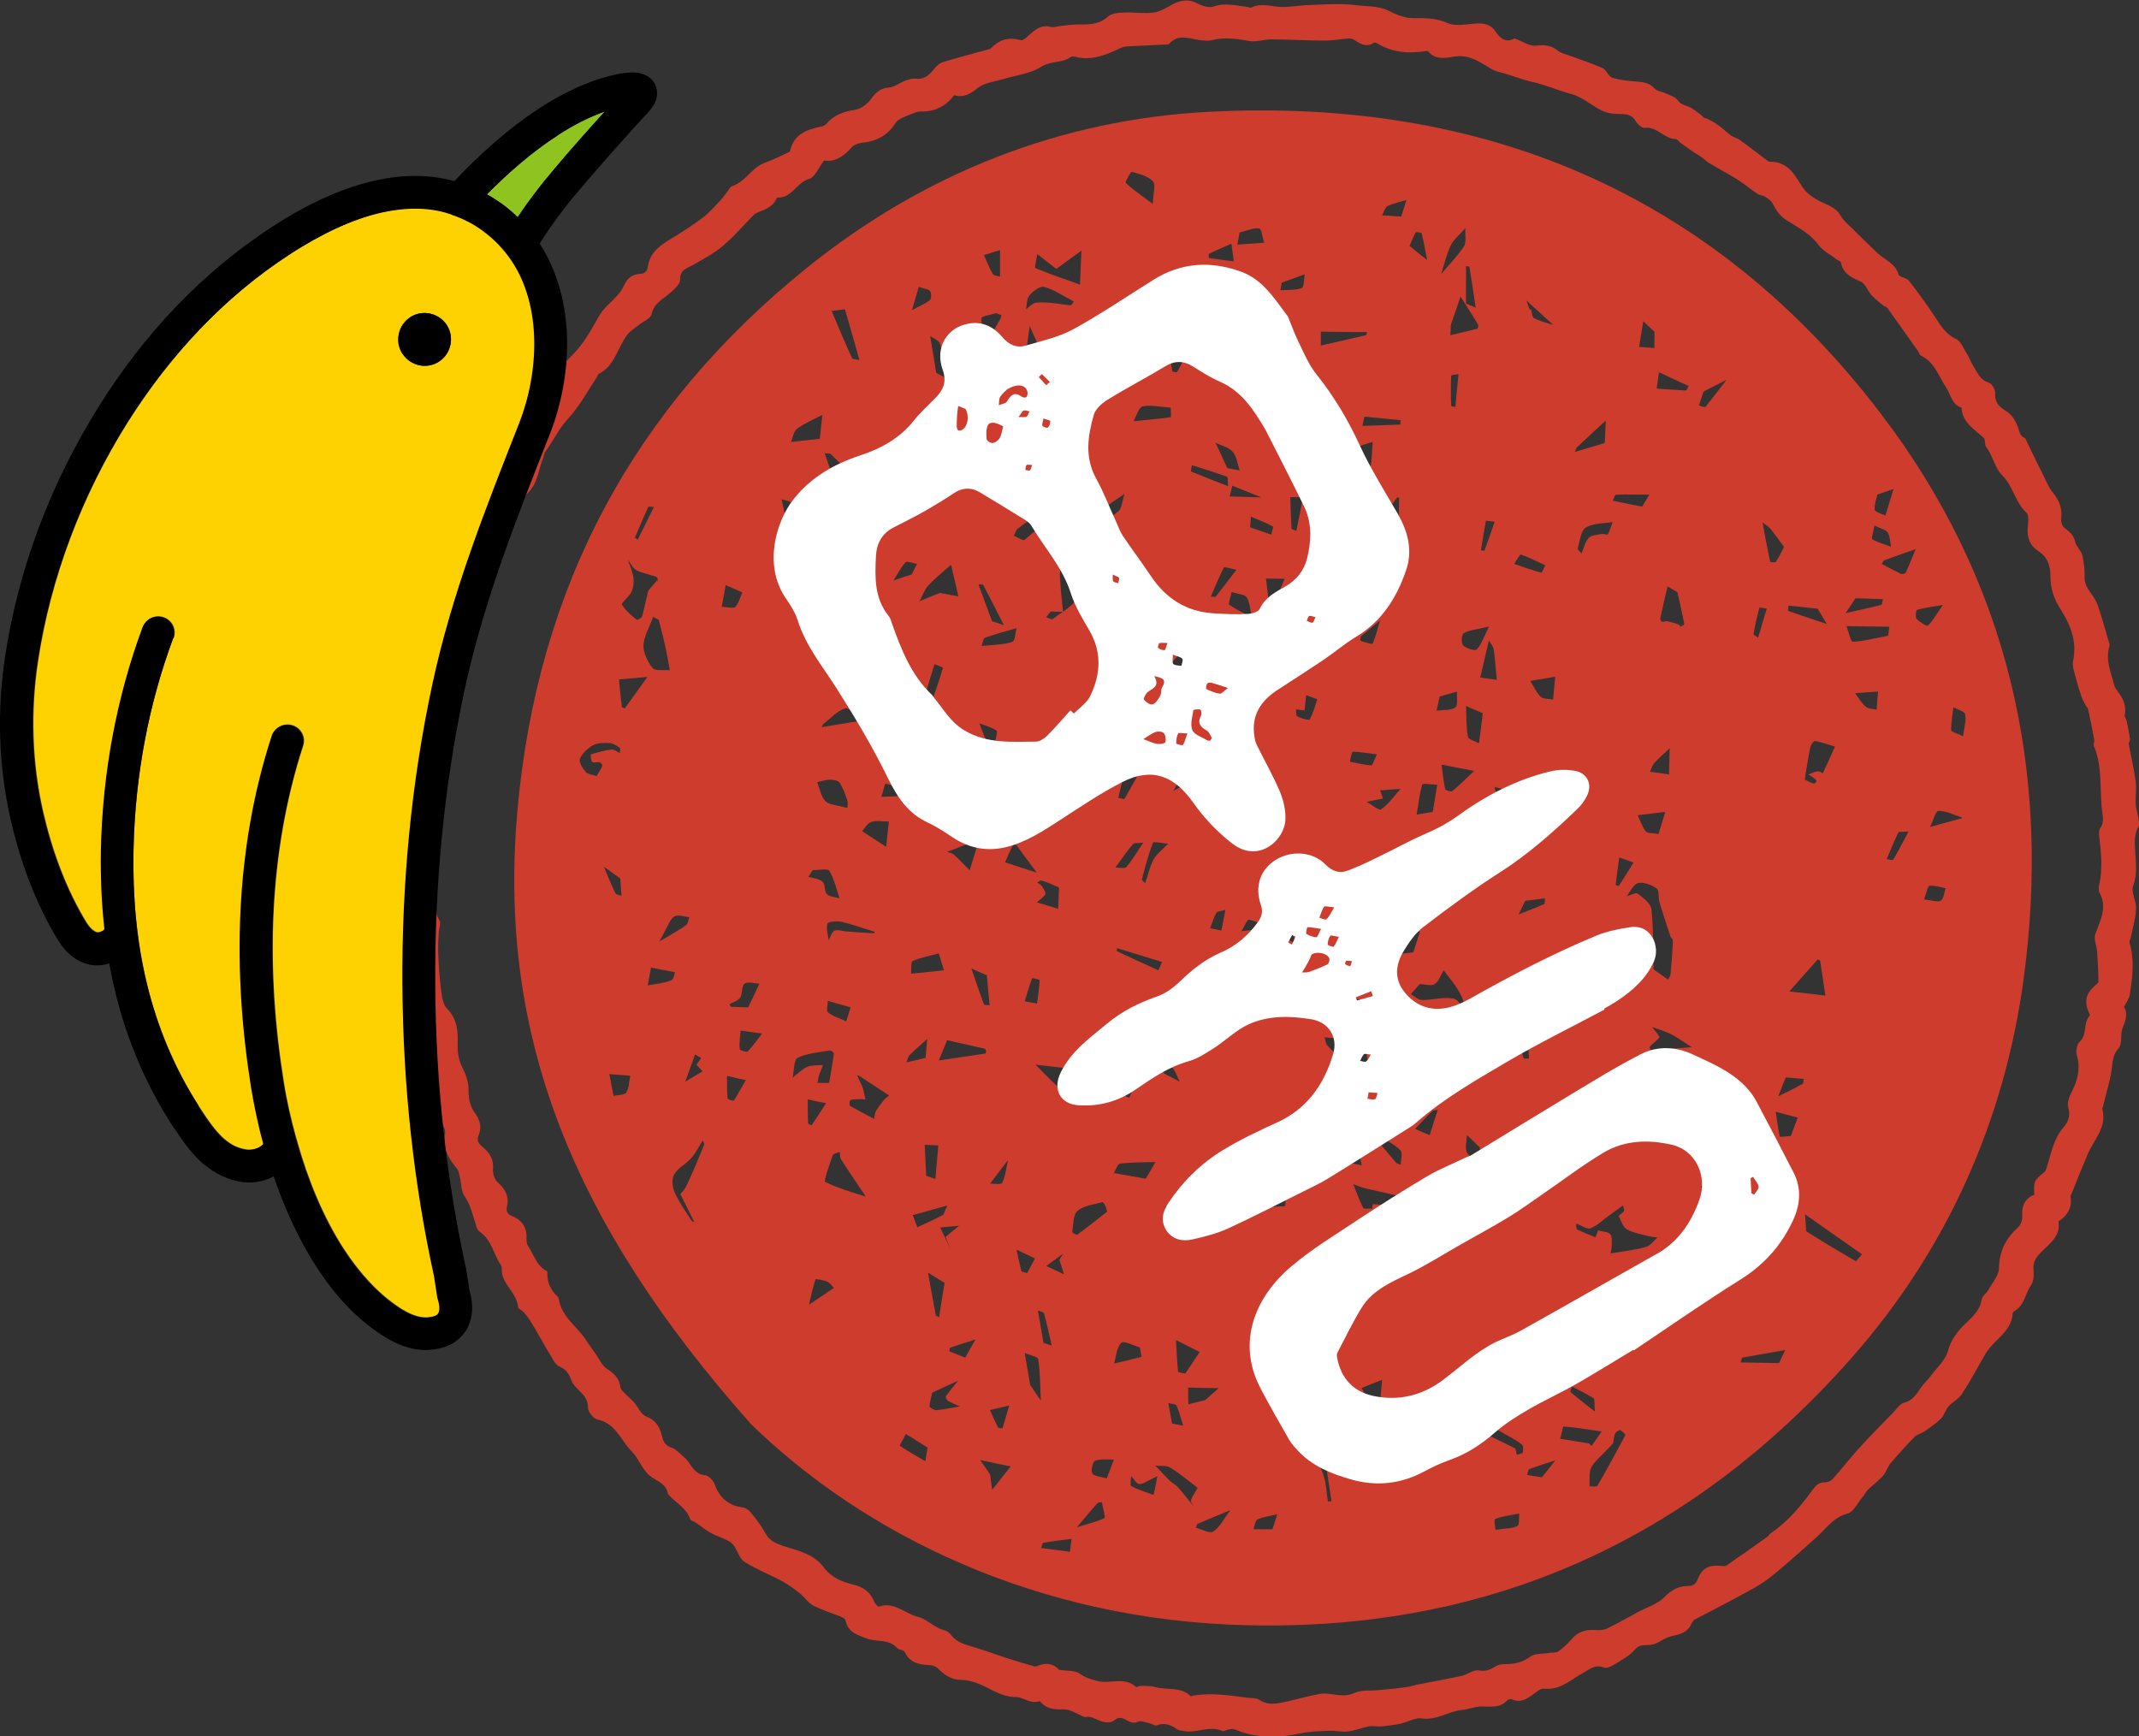 <?xml version="1.0" encoding="UTF-8"?>
<svg id="_レイヤー_1" data-name="レイヤー 1" xmlns="http://www.w3.org/2000/svg" viewBox="0 0 102.22 82.98">
  <rect x="0" y="0" width="102.22" height="82.98" fill="#333333" stroke="none"/>
  <defs>
    <style>
      .cls-1 {
        fill: #8fc31f;
      }

      .cls-1, .cls-2, .cls-3, .cls-4, .cls-5 {
        stroke-width: 0px;
      }

      .cls-3 {
        fill: #fff;
      }

      .cls-4 {
        fill: #fed200;
      }

      .cls-5 {
        fill: #ce3c2e;
      }
    </style>
  </defs>
  <g>
    <g>
      <path class="cls-5" d="m101.48,48.09c.23.31.11.65-.04,1.03-.13.3,0,.76-.2.98-.25.29-.27.55-.31.89-.07.62-.28,1.23-.42,1.85-.01.06-.06.12-.04.17.23.88-.43,1.47-.72,2.19-.13.31-.26.63-.39.94-.11.28-.22.55-.33.83-.03.08-.09.16-.08.23.08.53-.16.9-.58,1.17.12.7-.42,1.06-.8,1.44-.27.27-.42.49-.39.87.02.24.01.55-.12.74-.29.41-.31.98-.82,1.25-.03.02-.05.07-.06.11-.05.78-.72,1.15-1.14,1.69-.11.14-.2.3-.29.46-.33.57-.64,1.16-1.01,1.71-.15.23-.44.36-.62.57-.15.16-.2.41-.35.57-.23.23-.51.42-.78.61-.15.11-.36.15-.49.27-.4.41-.79.84-1.16,1.28-.14.17-.2.41-.34.57-.22.25-.5.45-.73.68-.11.11-.18.27-.29.39-.22.27-.41.68-.68.75-.69.18-1.04.73-1.51,1.15-.73.64-1.44,1.31-2.21,1.91-.45.36-.98.62-1.49.9-.69.38-1.39.73-2.09,1.1-.07.04-.13.13-.17.21-.18.42-.54.5-.94.59-.31.06-.57.3-.88.39-.29.09-.61-.07-.89.26-.26.31-.65.5-1,.72-.14.09-.35.18-.48.13-.41-.17-.68.09-.99.26-.59.32-1.1.84-1.87.75-.18-.02-.4.2-.59.33-.28.19-.56.35-.91.19-.06-.03-.19-.02-.23.02-.35.4-.8.31-1.25.31-.31,0-.62.14-.94.17-.65.06-1.21.51-1.91.4-.31-.05-.66.17-1,.25-.3.06-.6.1-.9.13-.21.02-.43-.03-.63,0-.33.06-.65.2-.98.24-.29.04-.6-.04-.89-.03-.48.02-.96.03-1.42.13-1.06.23-2.09.24-3.11-.19-.08-.04-.19-.02-.29,0-.11.01-.24.11-.32.07-.62-.28-1.23.13-1.85,0-.1-.02-.22-.02-.29-.07-.31-.22-.62-.35-1.01-.19-.07.03-.18-.07-.27-.09-.21-.04-.47-.17-.62-.09-.4.22-.68-.4-1.07-.1-.38.29-.73.04-1.08-.09-.07-.03-.15-.04-.23-.05-.06,0-.12.03-.17.01-.33-.12-.66-.37-.98-.36-.39,0-.73,0-1.02-.26-.05-.05-.12-.14-.15-.13-.43.15-.77-.2-1.12-.2-.7,0-1.19-.4-1.77-.63-.27-.11-.57-.19-.85-.19-.49,0-.81-.25-1.13-.57-.09-.09-.27-.13-.41-.14-.5-.02-.92-.12-1.16-.63-.05-.1-.28-.09-.37-.19-.39-.44-.95-.27-1.42-.44-.46-.17-.93-.31-1.04-.89-.01-.06-.12-.12-.19-.15-.45-.18-.91-.32-1.34-.54-.25-.13-.42-.41-.65-.59-.27-.21-.55-.42-.85-.58-.59-.32-1.23-.56-1.79-.92-.24-.15-.33-.52-.51-.78-.07-.1-.19-.19-.3-.24-.27-.14-.57-.23-.83-.38-.24-.13-.45-.32-.68-.47-.09-.06-.25-.1-.28-.18-.18-.52-.66-.76-1-1.13-.03-.03-.06-.07-.07-.11-.1-.48-.54-.57-.85-.82-.37-.3-.54-.84-.89-1.19-.51-.52-.75-1.32-1.61-1.5-.19-.04-.46-.36-.46-.55.01-.49-.31-.71-.58-1-.08-.09-.16-.19-.2-.3-.12-.29-.23-.54-.58-.68-.22-.09-.34-.41-.49-.64-.13-.19-.23-.4-.35-.6-.2-.34-.39-.68-.6-1.01-.08-.13-.19-.25-.29-.37-.08-.08-.24-.14-.25-.22-.05-.72-.85-1.13-.78-1.89,0-.04-.02-.09-.04-.12-.36-.52-.44-1.21-1.02-1.6-.13-.09-.17-.32-.23-.49-.13-.41-.23-.83-.49-1.21-.17-.25-.15-.62-.23-.93-.03-.13-.05-.28-.13-.38-.4-.48-.7-.98-.57-1.66.04-.19-.1-.45-.23-.63-.26-.36-.47-.71-.31-1.18.1-.31.03-.56-.16-.86-.25-.41-.45-.9-.34-1.43.08-.35.05-.62-.22-.97-.42-.54-.67-1.29-.53-1.95.14-.65-.08-1.19-.14-1.79-.07-.72-.07-1.45-.11-2.18-.02-.29-.11-.59-.08-.87.05-.63.15-1.27.21-1.9.02-.25,0-.51-.07-.75-.12-.42-.04-.8.18-1.14.28-.43.24-.84.17-1.32-.09-.62-.02-1.26,0-1.9,0-.27.05-.53.08-.8.02-.16.02-.35.11-.46.6-.69.52-1.57.71-2.38.07-.28.17-.54.26-.82.02-.07.07-.15.05-.21-.24-.87.33-1.56.53-2.33.02-.08.13-.14.18-.22.15-.25.33-.43.32-.81-.02-.56.05-1.26.37-1.66.39-.49.5-1.01.7-1.53.08-.2.28-.35.42-.52.03-.03.1-.04.1-.07.09-.72.96-1.08.85-1.9-.02-.16.1-.35.19-.51.22-.42.55-.76.72-1.23.12-.35.52-.61.75-.93.46-.64.79-1.4,1.34-1.94.61-.59.95-1.29,1.36-1.98.2-.33.53-.57.79-.87.14-.15.27-.32.35-.51.15-.34.39-.53.75-.55.27-.01.36-.14.4-.39.11-.69.64-1.01,1.18-1.34.5-.3.99-.62,1.45-.97.32-.25.59-.56.87-.86.1-.11.18-.24.28-.36.08-.1.14-.25.25-.28.64-.21.93-.9,1.57-1.12.39-.14.77-.33,1.15-.51.02,0,.03-.05.04-.07.19-.8.83-1.01,1.52-1.15.07-.02.15-.06.2-.11.36-.43.83-.6,1.37-.68.26-.04.54-.23.71-.44.24-.31.44-.59.9-.62.28-.02.54-.24.82-.34.16-.06.33-.11.49-.09.44.05.67-.21.91-.51.1-.13.25-.25.41-.29.72-.22,1.45-.41,2.18-.61.03,0,.06-.02.08-.04.4-.41.85-.56,1.43-.39.12.04.33-.19.48-.32.28-.24.57-.43.97-.31.12.03.27-.03.4-.04.28-.03.55-.08.83-.08.53,0,1.04.03,1.49-.38.18-.16.52-.18.79-.19.46-.02.93.06,1.39,0,.31-.04.61-.23.9-.39.42-.22.81-.27,1.25-.02.21.12.54.19.76.11.52-.18,1.01-.03,1.51.02.08,0,.19.07.25.04.47-.23.93-.05,1.39-.03.45.02.91-.08,1.37-.09.72-.02,1.46-.09,2.17,0,.54.07,1.15.03,1.62.27.42.21.82.37,1.26.36.55-.01,1.05,0,1.59.24.4.17.94.03,1.42.01.36,0,.64.06.87.41.17.27.46.54.86.32.01,0,.03-.02.04-.01.34.12.7.38,1.02.34.41-.05.71-.02,1.02.23.16.13.39.18.59.25.52.2,1.05.36,1.56.59.19.08.28.4.46.46.38.12.79.16,1.19.19.33.02.6.07.84.33.12.13.36.15.53.23.2.1.45.16.57.32.14.19.3.24.5.31.25.09.46.29.68.45.02.02.03.06.05.07.52.16.9.52,1.3.85.13.1.32.13.45.23.44.32.87.65,1.3.98.04.03.09.06.14.06.87-.01,1.17.63,1.57,1.24.22.33.64.58,1.03.75.31.14.58.26.76.57.14.24.36.43.56.62.41.41.82.81,1.23,1.2.34.32.84.47.99,1.01.04.13.38.15.49.29.44.56.86,1.14,1.25,1.73.27.42.51.83,1.01,1.06.24.11.36.48.53.73.1.16.16.34.26.5.21.33.33.72.78.86.14.04.31.33.3.5-.04.49.24.68.59.9.21.14.36.41.47.65.1.22.08.5.37.6.01,0,.02.02.02.04.29.6.58,1.21.88,1.8.13.27.25.55.44.78.29.36.44.74.38,1.22-.02.15.05.37.16.45.25.18.45.36.52.69.05.22.28.39.33.61.08.33.12.69.11,1.04-.01.29.11.5.26.72.14.2.29.41.37.64.19.54.34,1.1.5,1.65.03.09.08.21.06.29-.21.66.07,1.26.23,1.88.02.1.09.19.15.27.26.34.44.7.35,1.15-.02.08.07.18.09.28.06.29.12.58.16.87.01.07-.07.16-.06.24.11.59.25,1.18.33,1.77.05.34-.01.7,0,1.05.01.22.08.44.12.66.02.14.09.31.04.41-.24.4-.21.81-.18,1.25.03.54.11,1.08-.1,1.63-.11.3.16.73.14,1.1-.02.46-.16.91-.25,1.36-.02.09-.08.19-.06.27.25.82.14,1.65.01,2.47-.03.2-.17.37-.28.6Zm-4.26,9.02c-.04-.66-.03-.68.49-1.11.06-.05.08-.16.11-.24.21-.64.31-1.33.78-1.87.23-.27.36-.57.24-.96-.06-.18.02-.45.11-.64.31-.59.5-1.18.3-1.86-.06-.19,0-.52.13-.64.39-.35.15-.91.49-1.26.02-.02-.05-.13-.07-.19-.2-.51-.11-.87.32-1.24.06-.05.16-.12.16-.18,0-.48-.03-.96-.06-1.43-.02-.29-.17-.61-.09-.85.24-.66.59-1.27.2-1.99-.05-.1-.04-.26-.01-.38.17-.76.09-1.52,0-2.29-.02-.14-.02-.31.05-.41.16-.23.14-.44.1-.7-.15-1.07.03-2.19-.41-3.23-.03-.08.04-.2.02-.29-.09-.5-.19-1-.3-1.49,0-.04-.06-.06-.08-.1-.08-.15-.17-.31-.23-.47-.1-.3-.2-.61-.28-.92-.06-.26-.17-.54-.12-.78.21-.99-.16-1.8-.68-2.61-.24-.39-.4-.9-.4-1.35,0-.56-.1-.98-.59-1.3-.37-.24-.53-.6-.5-1.06.02-.26.08-.64-.06-.77-.55-.5-.63-1.28-1.18-1.81-.32-.31-.43-.92-.75-1.34-.08-.11-.02-.34-.11-.42-.44-.42-1.03-.73-1.06-1.45-.47-.15-.51-.61-.73-.95-.36-.54-.56-1.23-1.22-1.54-.06-.03-.08-.15-.13-.21-.49-.69-.98-1.38-1.47-2.07-.04-.05-.13-.06-.18-.1-.19-.16-.39-.31-.56-.49-.19-.21-.31-.57-.54-.67-.46-.19-.84-.39-.94-.92,0-.05-.11-.07-.17-.11-.31-.24-.69-.43-.91-.73-.39-.53-.97-.82-1.49-1.15-.37-.23-.53-.51-.71-.85-.07-.13-.23-.22-.36-.3-.09-.06-.23-.05-.32-.11-.34-.23-.66-.5-1.01-.72-.44-.27-.9-.51-1.34-.78-.12-.07-.21-.18-.33-.26-.11-.08-.23-.14-.35-.22-.23-.15-.45-.31-.67-.47-.08-.06-.14-.18-.22-.18-.56,0-.89-.62-1.5-.54-.13.02-.34-.18-.42-.32-.17-.31-.45-.34-.73-.34-.32,0-.6-.02-.92-.18-.49-.24-.88-.63-1.44-.78-.63-.17-1.23-.44-1.88-.58-.38-.09-.74-.22-1.11-.34-.3-.1-.64-.15-.9-.32-.54-.34-1.04-.66-1.73-.54-.42.07-.89.16-1.22-.27-.01-.01-.05,0-.08,0-.82.13-1.62.08-2.35-.37-.04-.03-.13-.05-.17-.02-.36.23-.64.04-.94-.15-.07-.05-.18-.06-.27-.06-.36.03-.73.1-1.09.1-.86,0-1.71-.05-2.57-.06-.35,0-.72.14-1.06.08-.6-.1-1.18-.2-1.79-.04-.14.04-.3.02-.45.01-.54-.03-1.12-.38-1.6.17-.03.03-.11.02-.16.03-.56.03-1.12.05-1.69.08-.16,0-.34.02-.48.09-.62.3-1.24.56-1.95.46-.14-.02-.34-.1-.43-.03-.42.3-.95.17-1.4.46-.53.34-1.23.41-1.86.6-.4.12-.88.17-1.18.42-.37.3-.69.47-1.12.34-.43.56-.97.8-1.64.78-.12,0-.24.06-.36.1-.17.06-.34.13-.5.21-.11.06-.23.12-.29.22-.36.57-.86.88-1.53.95-.21.02-.47.1-.59.24-.39.46-.84.71-1.31.62-.26.34-.44.8-.71.88-.61.17-.83.94-1.53.89-.01,0-.03.05-.04.07-.17.36-.51.5-.86.63-.08.03-.17.08-.23.14-.48.49-.93,1.02-1.45,1.46-.43.36-.94.64-1.44.92-.3.17-.64.23-.62.72,0,.19-.25.42-.43.58-.35.32-.81.5-.93,1.05-.04.2-.37.33-.57.49-.2.16-.43.29-.58.48-.48.61-.59,1.5-1.38,1.89-.04.02-.05.1-.08.14-.45.68-.84,1.41-1.39,2.01-.45.49-.71,1.06-1.09,1.58-.06.08-.06.21-.1.31-.23.55-.24,1.18-.73,1.65-.33.32-.36.89-.83,1.14-.02,0-.02.05-.02.08,0,.61-.25,1.1-.68,1.53-.09.09-.11.28-.13.42-.13.75-.1,1.53-.65,2.17-.37.44-.43.99-.41,1.56.01.28-.02.61-.15.85-.4.72-.5,1.51-.49,2.3,0,.4-.04.69-.41.88-.09.05-.17.16-.19.26-.05.27-.07.55-.09.83-.03.37-.14.76-.05,1.09.24.9.19,1.76-.21,2.6-.03.07-.01.16-.01.25,0,.39.02.78,0,1.18-.02.75-.03,1.51-.1,2.25-.04.39,0,.71.21,1.05.07.11-.03.34-.04.51-.02.33-.04.67-.03,1,.02.56.05,1.11.12,1.66.05.36.08.81.31,1.04.49.5.52,1.09.5,1.69-.01.43.05.79.25,1.17.16.31.28.69.27,1.04,0,.41.07.75.3,1.07.24.33.35.69.18,1.08-.1.24,0,.39.18.54.33.27.55.58.51,1.06-.02.21.07.49.21.63.36.32.57.67.46,1.15-.06.26.02.39.27.49.49.2.7.59.66,1.12,0,.1.02.22.08.3.27.41.4.93.88,1.19.02.01.04.05.04.07-.03.48.16.85.5,1.17.02.02.04.05.04.08.12.87.88,1.32,1.31,1.99.14.22.31.44.46.66.17.24.3.56.54.71.35.22.59.46.64.88.01.09.1.18.17.25.15.16.33.3.48.47.2.22.33.57.57.67.48.18.67.52.77.96.06.27.18.45.47.54.21.07.37.28.56.43.35.27.44.83,1.02.88.17.02.39.24.45.41.24.66.66,1.04,1.36,1.13.14.02.29.13.38.24.25.31.5.63.69.98.2.38.51.5.89.63.68.22,1.43.38,1.88.98.37.51.88.72,1.41.85.52.12.85.37,1.04.85.04.09.17.22.21.21.73-.26,1.25.34,1.87.49.42.1.78.52,1.26.64.12.03.24.11.31.21.27.37.67.47,1.08.59.54.16,1.07.36,1.6.53.43.14.86.27,1.29.39.06.02.14,0,.21-.03.45-.19.8-.03.99.2.41.06.76.02.98.18.27.19.52.27.83.35.62.17,1.32-.23,1.87.29.03.03.13-.05.2-.05.24,0,.48-.01.71.05.56.17,1.23-.04,1.71.45.01.01.07-.04.12-.04.86-.14,1.71-.01,2.56.1.2.03.43,0,.58.1.39.27.8.2,1.21.11.57-.12,1.13-.29,1.7-.39.53-.09,1.06.23,1.63-.04.33-.16.77-.1,1.16-.14.28-.03.55-.05.83-.08.2-.02.4-.05.6-.08.14-.02.27-.07.41-.1.71-.14,1.43-.27,2.14-.42.28-.06.57-.31.82-.26.34.06.56-.04.81-.2.11-.07.26-.1.4-.1.45,0,.85-.06,1.25-.36.23-.17.61-.12.92-.18.15-.02.33,0,.43-.08.23-.16.44-.36.62-.57.32-.38.71-.48,1.18-.44.17.01.37,0,.53-.08.49-.24.97-.51,1.45-.77.44-.24.96-.39,1.29-.73.34-.36.68-.52,1.14-.53.23,0,.35-.09.44-.32.23-.55.54-.68,1.05-.64.11,0,.25.04.33-.02.64-.44,1.28-.89,1.91-1.34.09-.06.15-.17.24-.23.79-.53,1.38-1.25,1.93-2,.17-.24.32-.41.64-.4.12,0,.27-.07.35-.16.43-.48.82-.98,1.25-1.46.52-.57,1.06-1.12,1.6-1.67.18-.18.34-.45.55-.51.42-.1.59-.39.8-.7.16-.23.37-.42.54-.65.28-.37.66-.71.77-1.13.11-.4.28-.67.52-.97.38-.48.99-.79,1.09-1.49.03-.17.24-.3.33-.47.19-.34.5-.69.5-1.04.01-.82.34-1.42.92-1.95.12-.11.2-.34.19-.51-.03-.46.09-.82.55-1.03Z"/>
      <path class="cls-5" d="m35.84,68c-8.5-9.59-12.08-18.55-11.11-29.29.96-10.69,5.56-19.24,13.83-25.91,5.62-4.53,12.15-7.1,19.26-7.46,13-.66,23.94,3.82,32.01,14.36,6.15,8.02,8.21,17.17,6.88,27.06-.92,6.83-3.69,13-8.25,18.16-7.61,8.6-17.17,13.01-28.8,12.75-10.1-.22-18.38-4.35-23.82-9.66Zm24.78-23.69c-.31-.13-.62-.3-.94-.36-.08-.01-.23.35-.35.55.43-.05.86-.1,1.29-.16.47.28.95.56,1.42.83-.2-.34-.35-.74-.63-.99-.12-.11-.52.08-.79.13Zm15.63,14.81c.04-.11.08-.22.12-.32.2.06.46.05.58.18.11.12.07.38.07.58,0,.11-.04.22-.06.34.11-.02.22-.03.33-.05.46-.08.94-.13,1.39-.27.2-.06.35-.29.53-.44-.14-.02-.28-.03-.41-.06-.36-.1-.74-.15-1.05-.33-.19-.11-.29-.41-.39-.64-.01-.03.2-.14.25-.24.03-.06-.03-.17-.05-.26-.22.16-.44.31-.65.47-.3.21-.57.49-.9.62-.17.06-.45-.14-.68-.23,0,.1-.01.26.03.28.29.14.59.26.89.38Zm2.76-12.8c.39.27.55.38.7.49.04-.07.11-.15.12-.22.05-.55.09-1.09.12-1.64,0-.06-.09-.13-.12-.2-.18-.55-.37-1.1-.53-1.65-.06-.21,0-.55-.13-.64-.25-.17-.61-.32-.88-.26-.22.05-.38.41-.56.63.18-.05.44-.19.54-.12.26.2.62.47.65.74.1.99.08,2,.1,2.87Zm-11.16.71c-.17.19-.3.33-.43.48.18.1.36.28.55.28.5,0,1.01-.16,1.48-.07.27.05.47.47.69.72-.13-.34-.21-.7-.39-1.01-.21-.38-.5-.71-.76-1.06-.14.23-.23.53-.43.66-.17.11-.47,0-.71,0ZM50.48,12.85c-.38-.3-.65-.5-.91-.71-.03.23-.14.64-.09.67.7.3,1.42.53,2.13.79l.07-1.62c-.4.29-.81.58-1.2.87Zm-19.06,14.87c-.07.22.05.04,0-.09-.03-.09-.27-.12-.41-.17-.21-.08-.45-.11-.63-.23-.16-.11-.25-.32-.38-.49.1.29.23.57.27.87.03.23,0,.49-.11.7-.1.22-.48.5-.44.58.17.29.45.51.71.73.02.02.23-.08.25-.15.11-.39.19-.8.29-1.2.02-.09.12-.15.43-.54Zm31.04,40.15c-.05.26-.13.54-.16.84,0,.08.19.15.24.25.25.51.53,1.01.71,1.55.13.39.14.82.21,1.24,0,0,.11,0,.17,0-.14-.91-.27-1.82-.41-2.72-.02-.12-.09-.25-.07-.36.02-.11.14-.19.22-.28-.3-.16-.6-.33-.92-.5Zm-1.69-21.74c-.09.02-.31.08-.31.09.1.54.22,1.08.34,1.61.05.25.1.5.14.75.55-.45,1.11-.89,1.66-1.35.07-.06.07-.19.11-.29-.14,0-.34-.08-.42-.01-.32.28-.61.61-.91.91-.12-.39-.24-.79-.37-1.18-.05-.14-.12-.28-.24-.53Zm-28.27,10.95s.2-.2.31-.42c.3-.64.57-1.29.84-1.95.02-.05-.04-.14-.07-.21-.18.29-.33.6-.55.85-.25.28-.63.46-.81.77-.13.22-.09.61.02.86.21.48.53.91.81,1.36.02.03.09.04.13.06-.18-.36-.36-.72-.67-1.34Zm9,.29c-.51-.76-.92-1.36-1.31-1.97-.06-.09-.04-.23-.06-.35-.12.05-.31.08-.34.17-.15.43-.43,1.22-.36,1.26.68.33,1.42.54,2.15.77.03,0,.1-.14-.09.13Zm44.76.66c.06.71.04.8.07.82.78.49,1.57.97,2.36,1.42.02.01.19-.22.29-.33-.78-.55-1.56-1.1-2.72-1.91Zm-20.68-.29c0-.07.02-.13.02-.2.17.03.46.01.49.09.08.24.09.52.08.78-.02.3-.1.6-.16.89.05-.02.12-.02.14-.05.4-.58.81-1.17,1.19-1.76.03-.05-.05-.24-.11-.25-.66-.16-1.33-.3-1.99-.45-.19-.05-.38-.13-.57-.2.15.38.29.77.48,1.14.03.06.27.02.42.03Zm-4.16-.1c.02-.37.06-.78.04-1.18-.01-.23-.09-.51-.24-.67-.13-.14-.41-.13-.63-.19.1.3.19.6.31.89.1.23.25.45.37.67-.23.01-.47.07-.7.03-.39-.07-.76-.19-1.14-.29,0,.28.02.57.02.85.6-.03,1.19-.07,1.96-.11Zm-30.2-28.17c-.19.51-.45.94-.47,1.37-.01.36.2.79.44,1.09.13.15.54.07.82.1-.06-.32-.11-.64-.18-.96-.1-.48-.22-.95-.34-1.42,0-.04-.08-.06-.27-.17Zm10.01,22.5c-.01-.06.06.26.13.57-.09,0-.17-.02-.26-.01-.16,0-.32,0-.46.04-.03,0-.06.25-.03.27.38.22.77.42,1.16.63.03-.12.03-.26.09-.37.11-.19.24-.36.38-.53.07-.08.17-.15.25-.22-.47-.31-.94-.62-1.42-.93-.03-.02-.07-.02-.11-.03.04.08.07.16.27.59Zm14.55-20.07c.02-.09-.21.32-.09.53.17.29.61.43.93.63,0-.22-.02-.45.04-.65.12-.43.28-.84.45-1.25.04-.1.2-.14.3-.21-.23,0-.51-.1-.69,0-.26.15-.45.43-.94.95Zm11.06-8.11s-.05-.04-.06-.03c-.1.12-.18.26-.29.37-.25.26-.51.5-.76.75-.09-.23-.17-.46-.26-.69-.02-.05-.1-.12-.14-.11-.07,0-.14.07-.2.1.4.54.79,1.08,1.21,1.6.07.09.27.09.41.11.03,0,.09-.04.09-.07,0-.66.01-1.32.02-2.05Zm-12.92,27.85c.02-.06-.1.31-.21.7,0,.02.17.08.26.12.22-.62.45-1.23.67-1.85-.41-.09-.82-.19-1.22-.28l-.09.63c.21-.02.42-.07.63-.06.12,0,.24.1.35.15-.04.07-.09.14-.38.6Zm-3.14-22.4c-.19,0-.38-.01-.57-.02-.07.09-.15.19-.22.28.11.03.27.12.33.08.43-.35,1.05-.65,1.2-1.1.13-.42-.25-1.01-.42-1.51,0-.02-.29,0-.33.08-.09.13-.13.31-.12.47.03.57.09,1.14.15,1.72Zm14.83-8.13c-.54.17-.84.29-1.16.35-.22.05-.47.09-.68.03-.23-.06-.43-.23-.64-.35.23.39.46.79.71,1.17.02.02.25-.06.36-.14.27-.19.52-.4.78-.61.08.13.21.26.23.4.02.13-.06.28-.1.43.13-.03.37-.03.38-.08.06-.25.06-.51.11-1.21Zm-8.37,50c-.43-.33-.85-.69-1.31-.97-.19-.12-.47-.07-.72-.1.23.24.45.48.68.71.12.12.28.19.39.31.27.3.52.63.77.94-.05-.1-.16-.23-.14-.3.08-.21.21-.39.32-.59Zm19.86-2.15c-.62.68-.92.89-1.06,1.18-.12.25-.06.59-.08.89.13,0,.34.03.38-.03.46-.79.9-1.6,1.33-2.41.02-.03-.14-.21-.25-.24-.06-.02-.23.1-.25.18-.07.29-.1.59-.08.43Zm-37.48-17.21c.08-.48.17-.94.23-1.4,0-.04-.13-.16-.19-.15-.52.09-1.08.13-1.54.35-.19.09-.17.62-.24.95.23-.18.44-.4.7-.52.22-.09.5-.06.75-.08-.06.16-.13.32-.19.49-.04.12-.05.24-.07.36.13,0,.26,0,.54,0Zm.12-36.89c.35.82.65,1.55.98,2.26.03.06.23.05.35.08-.23-.8-.45-1.61-.69-2.41,0-.02-.21.02-.63.07Zm29.89,52.35c.62.69.79.99,1.05,1.14.55.32,1.14.56,1.71.86.07.03.06.21.09.31.1-.03.28-.05.29-.1.03-.13.03-.34-.04-.39-.29-.22-.62-.39-.94-.57-.53-.31-1.07-.62-2.15-1.24Zm-9.13-39.57c.11.92.19,1.78.33,2.63.02.13.34.21.53.32.04-.14.12-.28.11-.41,0-.11-.13-.21-.17-.33-.11-.38-.28-.76-.27-1.13.01-.36.23-.71.36-1.06-.12,0-.25,0-.88-.01Zm-7.61,30.26c.03.18.02,0-.03-.18-.03-.1-.14-.28-.17-.27-.41.11-.9.16-1.2.42-.22.19-.19.66-.25,1.01,0,.03.21.15.25.12.42-.31.83-.63,1.41-1.09Zm30.24-.2c-.11-.59-.17-1.17-.23-1.17-.56,0-1.11.1-1.67.18.24.11.53.17.7.35.23.25.35.6.58.86.05.05.35-.11.63-.21Zm-8.81-2.39c-.13-.45-.24-.94-.41-1.41-.03-.08-.38-.13-.39-.11-.23.5-.44,1.02-.65,1.54.49,0,.97,0,1.45-.01Zm-9.01-7.53c-.48-.01-.9-.14-1.19,0-.28.14-.42.55-.63.84.54-.16,1.07-.3,1.6-.47.06-.02.09-.15.21-.36Zm-.09,1.99c-.64-.07-1.28-.14-1.92-.2.04.13.05.3.13.39.18.21.39.38.59.57.11-.16.21-.34.33-.49.05-.06.19-.13.24-.1.13.08.29.18.33.31.06.16-.05.39.03.51.08.13.3.17.46.24-.06-.37-.12-.74-.2-1.24Zm-36.71-12.68c.13-.22.22-.36.28-.5.01-.03-.08-.15-.14-.16-.12-.02-.3.04-.35-.02-.07-.08-.08-.35-.06-.36.32-.1.65-.19.98-.23.12-.02.27.11.4.17,0-.09.04-.23,0-.25-.15-.1-.32-.22-.49-.23-.26-.01-.57-.02-.78.1-.26.14-.52.39-.64.65-.06.15.13.46.28.63.1.12.33.13.52.2Zm21.27-20.49s.04.04.06.06c.11-.14.23-.29.34-.43-.19.09-.38.17-.57.26-.13-.3-.27-.6-.4-.91-.09.64-.19,1.29-.27,1.93,0,.06.11.13.17.19.13-.27.24-.55.38-.81.06-.11.18-.19.28-.29Zm-4.52,33.11c-.22.55-.31.76-.4.97.74-.11,1.48-.22,2.22-.33.02,0,.06-.11.04-.16-.01-.04-.08-.08-.13-.09-.57-.13-1.15-.26-1.73-.39Zm16.02-11.29c-.6.04-1.14-.02-1.61.13-.24.08-.35.54-.52.83.18.09.4.28.53.24.52-.2,1.02-.46,1.51-.72.04-.02.03-.16.08-.48Zm3.39,5.09c.45-.68.56-.84.67-1-.57-.05-1.14-.11-1.71-.12-.04,0-.18.59-.1.64.34.21.74.32,1.15.48Zm3.8-4.71c.07-.44.14-.87.21-1.3-.25,0-.7-.08-.71-.01-.14.47-.19.96-.27,1.44.22-.04.43-.07.77-.13Zm-5.79,27.31c-.11-.07-.21-.14-.32-.21-.08.09-.16.18-.24.26.25,0,.51-.03.75,0,.44.06.87.16,1.31.25-.17-.25-.35-.49-.49-.75-.04-.07.02-.2.03-.31,0-.09.01-.19.02-.28-.1.02-.24,0-.29.07-.27.31-.51.65-.77.97Zm17.48-37.81c-.33-.19-.4-.24-.47-.28-.12.51-.24,1.02-.35,1.53-.01.05.04.15.07.16.09.02.18-.03.27-.02.18.04.36.09.53.15.04.01.09.11.11.1.07-.03.18-.09.17-.12-.11-.57-.24-1.13-.33-1.53Zm6.09,8.96c.18.08.3.15.43.19.03,0,.12-.07.13-.12,0-.04-.06-.1-.11-.14-.09-.07-.19-.12-.28-.18.14-.05.29-.13.44-.15.08-.01.25.09.25.09.2-.42.39-.84.58-1.27-.32-.1-.63-.21-.95-.27-.05-.01-.19.15-.21.24-.09.37-.14.75-.21,1.13-.03.15-.04.29-.07.48Zm-45.76,1.34s.05-.2,0-.35c-.09-.29-.2-.59-.37-.85-.07-.1-.3-.14-.45-.14-.21,0-.41.08-.62.12.13.31.18.69.4.91.18.18.55.18,1.03.32Zm5.85,2.99c.19-.63.32-1.05.45-1.47-.51.2-1.02.39-1.53.59.11.04.25.06.33.14.22.19.42.41.75.74Zm21.64,15.92c-.25.22-.51.35-.51.48-.02.56.03,1.12.06,1.68,0,.02.08.04.12.06.04-.41.07-.83.13-1.24.02-.17.07-.33.13-.48.01-.03.17-.02.25,0,.17.06.32.14.48.21-.03-.14-.02-.32-.1-.39-.17-.15-.4-.23-.56-.32Zm17.28-31.37c-.31-.41-.48-.66-.67-.89-.1-.11-.24-.19-.36-.28.11.63.23,1.25.36,1.87,0,.03.25.05.28.01.17-.27.3-.56.39-.72Zm-46.42,15.44c-.07.11-.14.21-.21.32.23.07.52.09.68.24.14.12.07.46.21.59.13.13.39.14.6.2-.15-.45-.25-.92-.49-1.32-.07-.12-.52-.02-.79-.03Zm5.71,24.96c-.03.15-.11.41-.13.67,0,.06.23.19.34.18.37-.03.74-.12,1.11-.18-.19-.08-.38-.16-.56-.26-.06-.04-.14-.18-.11-.22.18-.26.39-.5.59-.75-.38.17-.75.35-1.24.57Zm4.03-41.21c.18-.37.02-.05-.13.27.15.07.3.16.45.21.04.01.12-.05.17-.1.28-.24.57-.48.84-.74.26-.26.51-.54.74-.82.04-.05,0-.17-.02-.25,0-.02-.14-.02-.18,0-.42.31-.84.63-1.87,1.41Zm22.29,8.76c-.64-.28-.72-.31-.81-.35.02.49,0,.99.09,1.47.02.13.35.21.53.31.07-.52.13-1.03.18-1.43Zm5.06,34.89c-.31-.29-.09-.09.13.12.16-.23.32-.46.48-.69-.6-.09-1.21-.19-1.82-.24-.04,0-.1.39-.16.59.2.03.41.06,1.36.22Zm4.93-18.93c-.39-.24-.68-.46-1.01-.63-.28-.14-.6-.23-.9-.34.12.16.26.3.35.47.02.04-.14.17-.22.25-.08.08-.18.14-.24.23-.02.03.04.17.05.17.6-.04,1.2-.1,1.97-.16Zm-32.28-20.03c-.5.14-1.01.28-1.51.46-.09.03-.11.26-.16.39.49-.05,1-.05,1.46-.19.15-.05.16-.5.21-.66Zm41.65.36c.01-.1.04-.27.06-.43-.68,0-1.36-.02-2.05-.03.1.26.21.76.3.75.54-.03,1.07-.17,1.69-.29Zm-41.66,10.02c.16.06-.12-.07-.14-.04-.16.27-.27.56-.4.85.5.16,1,.33,1.51.49-.25-.34-.5-.68-.96-1.3Zm7.37-20.92c-.48-.03-.92-.14-1.33-.06-.19.04-.3.46-.44.71.59-.06,1.19-.11,1.78-.19.02,0,0-.34,0-.46Zm-.85-9.75c.02-.51.15-.92,0-1.07-.24-.25-.65-.35-1.01-.45-.04-.01-.32.48-.28.53.3.29.65.53,1.28,1Zm-3.77,4.68c-.57-.3-.97-.58-1.42-.7-.19-.05-.53.2-.7.4-.14.16-.12.44-.17.67.14-.1.27-.26.43-.3.23-.05.48-.03.72-.01.33.03.65.09.97.12.06,0,.12-.13.17-.18Zm-6.99,54.77c-.39-.25-.72-.45-1.04-.65-.1.2-.31.55-.29.56.39.27.81.5,1.22.74.03-.2.07-.39.11-.65Zm26.11-32.34c-.67-.13-1.11-.21-1.55-.3.05.39.09.78.17,1.17.01.06.28.14.34.1.31-.25.59-.54,1.04-.96Zm-5.82,24.37c-.41-.19-.55-.26-.69-.33.2.63.39,1.26.61,1.88.03.07.19.1.28.14-.07-.59-.14-1.19-.2-1.7Zm-19.87-43.39c.26.14.41.22.55.3-.12-.57-.21-1.14-.38-1.7-.05-.15-.3-.24-.47-.36.1.59.2,1.18.29,1.76Zm6.07,19.75c-.76.06-1.4.11-2.03.19-.05,0-.06.31-.09.47.63-.09,1.26-.18,1.89-.29.07-.01.11-.17.23-.38Zm34.2,27.57c.2-.42.24-.52.29-.62-.68.12-1.36.23-2.04.36-.04,0-.06.15-.09.23.64.01,1.29.02,1.85.03ZM60.47,15.58c.1-.31.2-.61.29-.91-.55-.06-1.11-.13-1.66-.17-.04,0-.14.3-.12.31.47.26.96.5,1.49.78Zm-15.61,29.98c-.38.11-.84.19-1.25.37-.09.04-.05.39-.07.6.52-.05,1.05-.1,1.57-.16-.07-.23-.14-.47-.25-.81Zm2.46,24.92c.01.08.05.4.09.72.3-.37.59-.75.89-1.12-.49-.1-.97-.2-1.46-.31.12.17.24.35.48.7Zm4.99-50.74c.05-.31.09-.53.13-.76-.46.1-.94.17-1.38.33-.13.04-.17.33-.26.5.45-.02.9-.04,1.51-.07Zm-13.39,5.86c-.5-.71-.78-1.16-1.11-1.57-.09-.11-.3-.11-.46-.17.13.56.24,1.13.42,1.67.03.08.42.03,1.14.06Zm5.34,30.59c.26.09.35.12.44.15.05-.53.09-1.07.14-1.6-.22-.01-.43-.02-.65-.03.02.5.05,1,.07,1.48Zm6.35-13.78c-.33-.14-.57-.25-.83-.33-.05-.02-.14.06-.21.09.08.06.17.11.22.18.08.12.2.31.16.39-.08.15-.26.25-.4.38.34.1.68.21,1.02.31.01-.31.02-.61.04-1.02Zm-1.38,23.77c.15.23.33.49.51.75-.03-.66-.03-1.32-.12-1.97-.02-.13-.42-.2-.65-.3.08.48.16.95.26,1.52Zm-4.28-37.84c.28.05.57.11.85.16-.12-.5-.23-1-.35-1.51-.36.32-.75.63-1.08.98-.19.21-.29.51-.43.76.33-.13.67-.27,1-.4Zm-15.09,5.51c.38-.53.73-1.01,1.08-1.5-.45.04-.9.08-1.36.12.04.44.08.88.14,1.32,0,.03.13.05.13.06Zm21.95-11.41c-.09.07-.4.22-.62.45-.16.17-.2.45-.29.69.35-.04.7-.08,1.05-.12-.04-.33-.09-.66-.14-1.02Zm24.88-1.27c.02-.43.03-.75.05-1.07-.46.42-.92.84-1.37,1.27-.06.05-.07.15-.11.23.42-.13.85-.25,1.43-.43Zm-24.03,50.62c-.07.01-.17,0-.21.04-.34.38-.66.77-.99,1.16.44-.14.9-.25,1.32-.44.06-.03-.07-.46-.12-.76Zm17.37-60.89c-.29.33-.57.55-.7.83-.21.43-.31.91-.46,1.37.37-.44.77-.85,1.09-1.32.12-.19.05-.51.07-.88Zm-4.07,26.88c.04.13.09.25.13.38-.26.05-.52.11-.78.16.24.13.6.43.69.36.36-.26.63-.64.93-.98-.32.02-.65.05-.97.07Zm-11.2,18.54c.25-.42.35-.61.46-.79-.57.02-1.14.01-1.7.08-.11.01-.19.29-.29.45.5.09,1.01.18,1.53.27Zm-7.6-9.71c-.47-.21-.61-.27-.74-.33.2.57.39,1.15.6,1.71.02.05.18.04.27.05-.05-.51-.09-1.01-.13-1.44Zm32.1-6.76c.12-.4.22-.73.32-1.05l-1.32.16c.13.26.22.55.39.77.08.1.31.07.62.13Zm-13.36,27.77c.06-.61.1-1.14.15-1.68l-.98.39c.21.39.43.77.65,1.15.02.04.08.06.18.14Zm-2.77-51.11c.77-.17,1.46-.33,2.14-.49.03,0,.04-.1.06-.15-.74,0-1.47-.01-2.21-.02,0,.18,0,.36,0,.66Zm-3.89-5.4c-.04.2-.07.39-.11.58.43-.03.86-.06,1.28-.09-.08-.24-.12-.66-.23-.68-.27-.05-.57.1-.94.19Zm-5.86,34.2s-.02.13,0,.15c.66.31,1.32.61,1.98.91.06-.13.11-.27.17-.4-.71-.22-1.41-.43-2.15-.66Zm-14.2-24.34c.03-.3.07-.72.12-1.14-.41.21-.84.39-1.21.66-.16.12-.2.42-.29.63.37-.04.74-.08,1.39-.15Zm49.49,7.62c-.2.3-.34.51-.47.71.57-.13,1.14-.25,1.7-.39.05-.01.05-.18.08-.28-.43-.01-.86-.03-1.31-.04Zm-37.25,22.51c-.76-.09-1.34-.15-1.93-.22.32.33.64.66.97.97.05.05.22.07.27.03.2-.2.38-.42.69-.78Zm-15.66-2.97c.18-.38.36-.75.53-1.12-.24-.01-.56-.12-.71,0-.15.11-.09.48-.21.67-.1.15-.34.21-.51.31.02.04.05.11.07.12.24.02.48.02.83.03Zm38.56-15.79c-.57.1-.88.15-1.19.2.16.26.29.56.5.76.12.12.39.09.59.13.02-.23.04-.46.1-1.09Zm11.26,21.95c.11-.29.22-.59.33-.88-.35-.09-.7-.19-1.05-.28.06.4.11.8.19,1.19,0,.02.26-.01.52-.03Zm-26.72-26c-.06.27-.17.57-.12.61.34.23.71.41,1.08.6-.07-.32-.08-.67-.24-.95-.09-.15-.42-.16-.72-.26Zm-17.66,11.43c.62.4.88.58,1.15.75.04-.4.08-.81.13-1.21-.28,0-.59-.06-.84.02-.2.07-.33.32-.44.44Zm26.16-27.97c.48.39.66.54.84.68-.08-.43-.16-.86-.26-1.28,0-.04-.27-.07-.29-.04-.15.3-.28.61-.29.64Zm-5.87,53.04c.53.01.97.02,1.4.02.05,0,.1-.08.15-.12-.18-.1-.38-.18-.54-.32-.11-.1-.26-.28-.23-.4.04-.23.19-.43.3-.65-.17.14-.38.26-.5.43-.22.32-.38.67-.57,1.02Zm-7.54-38.3c-.33-.03-.74-.06-1.16-.1.21.41.41.83.64,1.23.04.06.19.06.3.09.07-.4.15-.79.22-1.22Zm23.12-1.54c-.38.06-.91.04-1.28.26-.25.14-.29.65-.39,1-.02.06.12.16.18.24.11-.25.16-.55.34-.74.12-.14.4-.15.61-.19.1-.02.29.05.31.02.11-.24.19-.49.23-.59Zm5.52,35.3c-.41-.24-.83-.49-1.25-.73.04.34-.04.81.15.98.22.2.68.14,1.03.2.01-.11.03-.22.06-.45Zm-23.94-37.88c.31.06.45.08.59.11-.1-.3-.14-.67-.33-.89-.19-.22-.54-.29-.82-.43.2.42.39.84.56,1.21Zm-11.24,7.32c.31.1.44.14.56.18-.32-.64-.65-1.28-.98-1.91-.02-.04-.15-.02-.23-.03.22.61.45,1.22.65,1.76Zm31.06-5.47c.17-.28.26-.43.35-.58-.53,0-1.06-.02-1.59,0-.06,0-.11.19-.16.29.46.09.92.18,1.4.28Zm-7.01,48.89c.53-.08.83-.06,1.06-.19.1-.06.06-.39.08-.59-.39.08-.79.12-1.15.26-.07.03.01.43.02.52Zm-14.82-7.47c.26-.38.47-.7.69-1.03-.38-.19-.75-.38-1.13-.57.03.5.04,1,.1,1.5,0,.05.24.08.34.1Zm-.81-25.32c-.26-.02-.7-.11-.73-.05-.22.57-.38,1.16-.53,1.76-.01.04.1.11.16.17.13-.38.21-.78.4-1.13.15-.27.43-.47.7-.76Zm-10.7,20.98c-.26-.16-.52-.32-.78-.48.12.68.24,1.36.37,2.03,0,.04.1.06.16.09.08-.54.17-1.08.26-1.64Zm-3.97-26.85c-.25-.21-.58-.65-.76-.6-.39.12-.71.48-1.05.75-.04.03-.05.1-.08.15.65-.11,1.3-.21,1.88-.31Zm39.63,26.13c-.1.09-.2.17-.3.26.27.39.53.78.81,1.16.06.07.2.08.3.12-.05-.38-.04-.79-.18-1.14-.08-.19-.41-.27-.62-.41Zm-17.84-27.16c-.18-.07-.35-.13-.53-.2-.03.24-.05.48-.08.73-.14-.02-.28-.03-.41-.05.02.12,0,.31.07.34.19.09.56.2.59.14.16-.3.25-.63.36-.96Zm-6.17-16.66c-.45-.22-.7-.34-.96-.47.06.48.12.97.2,1.45,0,.03.21.06.23.04.17-.29.31-.59.53-1.02Zm22.98,20.25c.01-.5.02-.88.03-1.25-.24.23-.5.45-.73.7-.1.11-.14.28-.21.42.22.03.45.06.91.13Zm-13.4,8.32c-.09-.53-.11-.76-.19-.96-.01-.03-.39.03-.39.04.03.5.07.99.12,1.49.22-.27.44-.53.46-.56Zm25.19-19.09c-.69.24-1.1.39-1.51.54-.05.02-.07.11-.11.17.3.16.59.32.9.47.06.03.22,0,.24-.05.15-.32.28-.65.48-1.13Zm-15.87,20.22c-.39-.26-.66-.44-.92-.62.04.46.08.93.15,1.39,0,.03.25.07.28.03.18-.24.32-.51.5-.81Zm-22.79,24.19c.14-.37.24-.63.34-.9-.3,0-.63-.04-.9.06-.11.04-.21.46-.13.6.08.14.39.15.69.24Zm5.8-47.41c-.03-.26,0-.45-.05-.46-.56-.2-1.12-.37-1.68-.55-.02.1-.06.29-.04.3.55.23,1.11.45,1.78.71Zm26.82,24.14c1.35.15,1.54.17,1.72.2-.08-.56-.16-1.11-.25-1.67,0-.02-.11-.06-.12-.05-.38.42-.76.85-1.35,1.52Zm-31.78-9.19c.25-.43.49-.87.74-1.31-.23-.04-.65-.16-.66-.12-.16.45-.26.91-.37,1.37.05.01.11.02.29.06Zm10.36-13.89c-.26.07-.61.11-.61.18-.03.37.01.75.07,1.12,0,.05.25.06.38.09.05-.42.1-.85.16-1.39Zm-22.29,20.23c-.58-.18-1.08-.36-1.6-.48-.22-.05-.64,0-.66.09-.07.24.03.52.06.79.09-.16.14-.38.27-.45.15-.07.37.01.55.03.44.03.88.07,1.32.09.04,0,.08-.09.06-.07Zm29.12,4.41c-.58-.07-1.03-.18-1.06-.11-.13.28-.13.62-.14.93,0,.02.31.12.38.07.23-.2.42-.44.83-.89Zm-13.33,17.97c.26-.23.45-.4.65-.57-.49,0-.97-.02-1.46-.03,0,.27,0,.54.01.8.29-.07.57-.14.8-.2Zm-2.29,3.64c-.5.23-.69.39-.86.37-.15-.02-.26-.25-.39-.39,0,.17-.06.46.02.5.33.17.7.28,1.06.41.04-.17.07-.34.18-.88Zm-10.03-12.94c-.68.19-1.16.32-1.65.46.07.19.14.39.22.58.4-.19.81-.37,1.21-.58.06-.03.07-.14.22-.46Zm48.54-22.42c.06-.45.16-.77.1-1.06-.03-.14-.36-.22-.56-.33-.04.36-.11.73-.11,1.09,0,.08.27.15.56.29Zm-6.95-6.1c-.44-.05-.92-.1-1.39-.15,0,.09-.04.24-.02.25.61.22,1.23.42,1.85.63l-.43-.72Zm-42.26,4.24c.17-.5.33-.95.46-1.42,0-.02-.26-.11-.4-.17-.14.45-.29.89-.39,1.34-.01.06.23.18.33.25Zm-9.21,15.92c-.03.38-.07.64-.04.89,0,.05.33.16.38.11.25-.27.47-.57.69-.86-.29-.04-.58-.08-1.03-.14Zm29.81-29.34c-.03.14-.06.29-.09.44.6-.02,1.2-.03,1.8-.06.01,0,.02-.14.02-.21-.55-.05-1.11-.11-1.73-.17Zm14.08-2.13c-.05.34-.08.56-.11.79.47.03.93.07,1.4.09.04,0,.08-.14.13-.21-.44-.2-.87-.41-1.42-.66Zm-47.02,28.68c-.42-.08-.78-.15-1.15-.22-.05.28-.1.56-.16.85.38-.07.77-.1,1.12-.24.14-.05.17-.36.18-.39ZM66.96,10.36c.1-.31.17-.55.25-.8-.3.09-.62.15-.9.29-.13.07-.18.29-.26.44.27.02.54.04.9.06Zm-32.46,18.64c.31.01.57.09.64.01.16-.19.23-.46.34-.7-.27-.12-.53-.23-.8-.35-.05.3-.11.61-.19,1.04Zm39.34-1.99c-.42-.19-.78-.38-1.16-.51-.05-.02-.21.29-.32.45.43.15.87.3,1.31.42.02,0,.1-.21.18-.37Zm-33.99,34.54c-.08-.08-.18-.24-.32-.3-.18-.08-.55-.14-.56-.11-.13.4-.22.81-.31,1.21.41-.28.83-.56,1.19-.8Zm25.95-25.5c-.48-.06-.82-.12-1.16-.13-.04,0-.09.31-.13.48.34.07.68.15,1.03.18.05,0,.12-.24.26-.53Zm.04,16.53c-.03.31-.09.57-.05.59.38.16.77.27,1.16.4,0-.16.08-.42.02-.45-.32-.19-.67-.33-1.13-.53ZM47.86,15.07c-.11-.04-.21-.11-.29-.09-.24.06-.67.14-.67.22,0,.44.09.89.16,1.33.25-.42.49-.84.73-1.26.03-.05.04-.11.07-.2Zm26.16,50.64c-.42-.19-.8-.36-1.18-.54.28.36.56.73.85,1.08.08.09.24.12.36.18-.01-.23-.02-.46-.03-.72Zm-21.29-29.99c-.35-.31-.45-.39-.55-.48.1.47.18.94.31,1.4.03.1.19.15.29.23-.02-.44-.04-.88-.05-1.15Zm-23.61,15.61c.07.35.13.69.2,1.04.21-.05.53-.03.61-.16.14-.22.13-.53.19-.8-.36-.03-.71-.06-1-.08Zm43.23-2.58c.16.66.3,1.25.46,1.83,0,.02.17,0,.26,0-.04-.5-.04-1.02-.15-1.51-.03-.14-.36-.21-.57-.32Zm-2.66-30.87c-.13.03-.34.04-.34.07-.02.48-.02.96,0,1.45,0,.02.13.03.2.05.05-.5.09-.99.15-1.57Zm11.72.83c-.06.19-.14.43-.22.67.11.02.28.1.31.06.35-.42.67-.86,1.01-1.29-.32.17-.65.33-1.1.56Zm-22.75,5.01c.94.03,1.28.04,1.62.05-.46-.19-.93-.37-1.39-.56-.04.18-.08.35-.13.53.16.03.32.06-.1-.02Zm-10.87-11.77c-.39.12-.58.18-.77.24.14.31.26.62.43.91.05.08.23.08.34.12,0-.36,0-.71,0-1.28Zm45.06,16.96c-.62.11-.94.14-1.24.24-.05.02-.09.35-.02.42.14.16.49.37.54.33.23-.22.39-.52.72-.99Zm-13.77-13.04c-.25-.23-.4-.38-.55-.52-.07.41-.13.82-.2,1.23.24.02.49.03.73.05,0-.27,0-.54.01-.76Zm-24.61,48.52c-.28-.08-.76-.33-.88-.22-.23.22-.25.65-.35.99.44-.1.87-.2,1.31-.32.01,0-.04-.21-.08-.46Zm30.87-12.9c-.13.33-.25.62-.36.9.39-.19.78-.38,1.16-.59.05-.03.04-.16.06-.24-.25-.02-.5-.04-.86-.07Zm-45.87,1.23c-.32-.06-.6-.12-.87-.18,0,.38,0,.76.02,1.14,0,.04.17.1.17.09.23-.34.45-.68.69-1.06Zm10.4,11.46c.2.06.29.09.39.12-.12-.52-.23-1.03-.37-1.54-.02-.07-.19-.09-.29-.13.09.52.18,1.04.27,1.56Zm-18.37-19.18c.78-.47,1.06-.61,1.29-.79.09-.07.1-.25.15-.38-.24-.02-.55-.14-.72-.03-.2.12-.28.43-.72,1.21Zm12.73,5.56c.03-.29.05-.6.08-.91-.28.26-.58.51-.85.78-.08.08-.09.22-.14.34.25-.06.5-.12.9-.21Zm-13.75-24.78c.27-.54.52-1.05.77-1.55-.09,0-.25-.04-.27,0-.23.48-.43.98-.64,1.47,0,0,.08.05.14.09Zm27.05,10.79c-.36.1-.69.1-.85.26-.26.26-.41.63-.6.96.43-.23.87-.44,1.29-.69.09-.05.09-.26.17-.53Zm13.63-6.63c-.7.17-1,.18-1.22.33-.1.07-.12.48-.01.58.15.14.56.27.64.19.22-.23.32-.56.59-1.1Zm-6.27-2.5c.09-.47.1-.55.11-.63-.44.11-.89.21-1.33.33-.05.01-.07.14-.11.21.42.03.83.06,1.33.09Zm3.91,5.85c-.04.2-.1.44-.15.67.31-.04.67,0,.9-.15.13-.09.06-.49.08-.76-.24.07-.49.14-.84.24Zm20.95-.24c-.45.03-.78.05-1.1.08.17.22.31.47.51.64.12.11.34.1.52.14.02-.24.04-.48.07-.86Zm-49.31,15.76c.11-.34.16-.51.21-.67-.36-.1-.73-.21-1.09-.31,0,.19-.08.48.01.55.21.18.51.26.87.43Zm15.94,2.89c-.17-.36-.22-.5-.29-.6-.14-.18-.43-.36-.42-.52.01-.26.22-.52.34-.78-.16.12-.4.22-.45.38-.09.3-.16.67-.07.95.06.19.42.29.89.57Zm23.88-.4c-.26-.04-.45-.12-.51-.06-.22.21-.4.47-.59.71.28.05.59.2.83.13.14-.04.17-.45.27-.78Zm-15.19,4.38c-.11-.6-.2-1.09-.3-1.57,0-.03-.12-.04-.18-.06-.09.49-.18.98-.24,1.48,0,.02.38.08.72.16Zm-21.36-17.85c-.49-.14-.94-.28-1.4-.38-.02,0-.12.41-.19.63.52-.02,1.04-.04,1.56-.06.02,0,.02-.13.03-.19Zm8.47-12.63c-.4.06-.75.02-.93.17-.24.2-.35.55-.51.83.45-.11.9-.21,1.34-.35.06-.02.05-.27.1-.64Zm-18.6,26c-.1-.11-.2-.21-.3-.32.08-.1.15-.21.23-.31l-.29-.18c-.16.43-.32.87-.47,1.3l.84-.5Zm34.74,3.05c.15-.48.27-.85.39-1.21-.09.02-.21,0-.27.07-.28.27-.55.56-.82.84.19.08.39.17.7.3Zm-9.48-42.6c-.41.18-.74.32-1.06.48-.03.01-.02.2,0,.2.39.06.79.11,1.18.16-.03-.24-.06-.47-.11-.84Zm-15.18,9.13c-.06.39-.12.67-.14.95,0,.02.26.1.28.07.22-.28.42-.58.62-.87-.2-.04-.4-.08-.76-.15Zm10.97,19.49c-.24.03-.43,0-.49.07-.3.36-.56.75-.84,1.12.18,0,.45.06.53-.03.28-.33.5-.71.81-1.16Zm15.17-26.11c-.16.46-.31.92-.47,1.38,0,.16-.01.32-.02.48.43-.1.86-.2,1.29-.31.03,0,.06-.16.03-.21-.27-.45-.56-.9-.84-1.34Zm22.14,28.82c.39.04.66.15.81.06.14-.09.16-.39.23-.59-.26-.05-.52-.14-.77-.12-.08,0-.14.32-.26.65Zm1.79-3.87c-.06.07-.01.02.04-.04-.38-.12-.75-.32-1.13-.32-.14,0-.27.5-.4.77.45-.12.89-.25,1.49-.41Zm-23.21-24.41c-.12-.79-.2-1.37-.3-1.95,0-.02-.11-.02-.16-.03,0,.59,0,1.18,0,1.77,0,.03.12.06.46.21Zm.19,40.13c-.24-.24-.43-.41-.61-.59,0,.29-.11.63.01.85.12.21.47.3.72.44-.04-.25-.09-.5-.12-.71Zm-3.17-9.32c.1-.32.21-.65.32-.99-.11-.03-.28-.1-.3-.07-.25.37-.47.76-.7,1.14.17-.02.33-.04.69-.08Zm-20.23,21.88c.12.26.24.55.39.83.02.04.21.04.21.03.11-.36.21-.72.32-1.08-.3.07-.61.14-.91.21Zm30.75-26.17c-.3-.11-.49-.18-.68-.24-.06.44-.12.87-.17,1.31,0,.01.14.06.15.05.22-.34.44-.69.7-1.11Zm11.66-17.59c-.04.2-.16.47-.13.73.01.11.33.19.51.28.13-.42.26-.85.39-1.27-.2.07-.4.14-.76.26Zm-30.92,48.54c-.63.26-1.1.45-1.56.65-.05.02-.06.13-.09.19.28.07.66.29.83.18.31-.2.49-.59.82-1.02Zm-13.62-13.05c.26-.22.45-.38.65-.54-.3.03-.6.05-.9.08.17.35.33.7.5,1.05-.11-.25-.21-.51-.24-.59Zm13.9-31.89c-.32-.07-.57-.15-.59-.12-.23.46-.42.93-.63,1.4.08,0,.2.03.24,0,.31-.39.61-.79.98-1.27Zm-15.51.22c.11-.22.18-.36.25-.5-.19-.03-.47-.15-.54-.08-.23.25-.39.57-.58.87.3-.1.59-.2.88-.29Zm-3.89-5.77s-.13,0-.27-.02c.12.32.19.67.38.94.05.08.44-.09.68-.14-.22-.22-.44-.44-.79-.78Zm21.57-8.18c-.02.11-.04.24-.06.37.34-.02.71,0,1.02-.1.11-.04.1-.43.14-.66-.34.12-.68.25-1.1.4Zm4.11,40.43c.77.94,1.06,1.29,1.35,1.63.05.06.15.07.23.1,0-.23.1-.55-.01-.68-.24-.26-.6-.42-1.57-1.06Zm6.17-21.44c-.05-.48-.08-.98-.15-1.47-.02-.14-.15-.27-.23-.41-.14.59-.27,1.18-.41,1.77.27.04.54.07.79.11Zm-25.4,32.39c.2-.36.34-.62.49-.87-.4.13-.8.25-1.2.39-.04.01-.06.18-.05.18.23.1.46.18.76.3Zm43.45-39.77c-.06.33-.16.63-.11.66.28.16.6.25.9.36-.05-.23-.04-.5-.16-.68-.09-.14-.34-.19-.64-.34Zm-33.88,32.53c-.02.08-.04.19-.07.31.24.05.59.21.7.12.2-.17.25-.51.36-.77-.31.11-.61.22-.99.35Zm5.11,15.44c.09-.27.16-.49.23-.71-.32.07-.65.11-.94.24-.11.05-.14.3-.2.47.28,0,.56,0,.91,0Zm-2.14-57.59c-.24.37-.43.66-.62.95.44-.1.89-.18,1.32-.31.03,0,.04-.41-.06-.48-.15-.11-.39-.1-.64-.16Zm14.22,27.56c-.22.44-.27.55-.32.65.41-.16.83-.32,1.23-.5.04-.02.02-.18.03-.27-.35.05-.71.09-.94.12Zm-23.33,4.91c.05-.43.11-.77.12-1.12,0-.03-.36-.11-.36-.09-.13.36-.24.73-.35,1.1.15.03.31.06.59.11Zm4.18-24.36c-.5.35-.91.6-1.25.92-.14.13-.13.42-.19.63.39-.23.81-.43,1.15-.72.16-.14.17-.46.29-.83Zm7.92.15c.02.54.03,1.02.06,1.51,0,.04.15.07.23.11.11-.54.22-1.08.32-1.61-.12,0-.25,0-.61,0Zm.28-3.29c-.29,0-.59-.01-.9-.02.05.32.07.64.15.95.01.05.31.1.33.08.15-.32.28-.65.43-1.01Zm-32.3,21.52c-.28-.2-.53-.38-.78-.56.18.43.35.86.55,1.27.03.07.19.08.29.12-.02-.26-.04-.52-.06-.84Zm17.4,14.95c.27-.54.23-.46.18-.37.23,0,.63.06.67-.03.16-.33.2-.73.28-1.09-.24.31-.47.62-1.14,1.5Zm-3.13-43.23c-.13.44-.23.78-.33,1.12.29-.15.59-.28.85-.47.08-.06.09-.33.02-.43-.06-.1-.26-.11-.55-.21Zm32.31,53.77c-.04-.42,0-.61-.07-.65-.33-.21-.68-.38-1.03-.56-.02.09-.1.24-.06.27.31.27.64.52,1.16.93Zm-25.6-7.25s.09-.15.19-.31c-.27.2-.54.39-.81.59.28.13.57.27.85.4-.06-.19-.12-.37-.22-.68Zm-8.61-25.7c0,.21-.03.48.03.5.21.08.52.18.65.09.16-.12.16-.43.24-.66-.28.02-.55.05-.91.08Zm13.99,33.51c.31.06.42.08.54.1-.1-.32-.18-.65-.31-.95-.04-.09-.26-.09-.4-.13.06.32.12.63.18.98Zm17.1-53.22s.04-.02.07-.03c.04.14.04.37.13.42.29.15.61.23.93.33-.43-.39-.86-.78-1.29-1.17.06.15.11.3.17.45Zm-1.68,10.12c-.24-.02-.41-.05-.41-.04-.09.47-.16.94-.24,1.41.06,0,.16.03.17.01.16-.43.31-.86.49-1.38Zm-11.68.27c.34.12.68.23,1.01.35.03-.13.11-.37.08-.39-.34-.18-.7-.32-1.05-.47,0,.11-.02.22-.04.51Zm13.95,45.39c.25-.31.44-.55.64-.8-.42.14-.84.26-1.25.42-.06.02-.07.18-.1.28.24.04.47.07.71.11Zm-22.56,3.57c.02-.18.05-.4.08-.62-.45.06-.9.11-1.35.19-.05,0-.07.17-.11.25.42.05.84.11,1.38.18Zm-3.59-38.58c.04-.31.15-.62.08-.67-.24-.16-.54-.23-.82-.34.11.27.2.55.33.8.04.08.18.1.41.21Zm-12.8,15.85c0,.4,0,.73.03,1.06,0,.05.28.13.3.11.2-.32.38-.65.57-.98-.17-.04-.35-.08-.89-.2Zm23.82-7.95c-.22.07-.39.07-.43.14-.13.23-.2.49-.3.74.18.04.36.07.54.11.06-.29.11-.58.19-.99Zm6.48-13.07s-.05.2-.03.21c.2.07.57.18.59.14.15-.36.24-.74.35-1.11-.27.22-.53.45-.91.76Zm-15.96,30.44c.14-.26.26-.49.38-.71-.29-.14-.59-.28-.88-.42.07.34.14.68.23,1.02.01.04.13.05.27.1Zm42.12-21.11c-.33.02-.46,0-.48.04-.2.42-.38.85-.56,1.28.11.01.29.07.31.03.23-.38.43-.78.73-1.34Zm-19.48-1.2c.15.04.31.09.47.14-.02-.28.03-.61-.1-.81-.11-.17-.45-.18-.68-.27.1.29.19.58.31.94Zm12.3-8.07c.14-.49.28-.93.41-1.38-.12-.02-.34-.07-.35-.05-.11.41-.21.83-.28,1.26,0,.05.16.13.22.17Z"/>
    </g>
    <g>
      <path class="cls-3" d="m61.54,15.1c.16.4.34.9.58,1.38.24.49.46,1,.8,1.42.84,1.05,1.51,2.18,2.07,3.4.52,1.12,1.18,2.17,1.8,3.24.49.86.74,1.76.4,2.73-.45,1.3-1.15,2.42-2.38,3.16-.54.32-1.02.74-1.54,1.09-.72.48-1.44.95-2.17,1.42-.84.53-1.32,1.24-1.15,2.27.02.15.06.3.13.43.36.73.76,1.43,1.08,2.18.17.41.28.87.27,1.31-.02,1.02-1.28,2.15-2.53,1.19-.72-.55-1.37-1.24-1.89-1.98-.91-1.28-1.97-1.68-3.37-.97-1.02.52-1.98,1.17-2.95,1.8-.82.53-1.63,1.07-2.6,1.31-.95.23-1.79.05-2.59-.48-.37-.25-.75-.5-1.16-.69-.95-.44-1.45-1.2-1.9-2.11-.73-1.49-1.58-2.92-2.47-4.32-.67-1.05-1.47-2.02-1.85-3.24-.12-.37-.34-.72-.57-1.05-1.09-1.6-.45-3.7.38-4.74.84-1.06,1.95-1.68,3.19-2.09,1-.33,1.88-.82,2.55-1.66.32-.4.7-.74,1.05-1.1.37-.38.53-.76.33-1.33-.38-1.07.2-2.03,1.26-2.21.67-.11,1.2.18,1.6.66.31.36.67.52,1.09.4.79-.23,1.61-.41,2.32-.8,1.31-.72,2.55-1.57,3.82-2.36,1.32-.82,2.71-.9,4.16-.38,1.03.37,1.57,1.24,2.25,2.15Zm-10.37,18.86c.05.05.1.09.15.14.26-.27.61-.5.77-.82.51-1.04.58-2.1-.03-3.15-.33-.57-.68-1.14-.88-1.76-.39-1.24-1.26-2.18-1.9-3.26-.06-.1-.17-.18-.27-.25-.72-.45-1.45-.89-2.18-1.33-.43-.26-.86-.23-1.28.06-.43.29-.88.56-1.33.82-.51.29-1.04.55-1.56.82-.53.29-.77.76-.8,1.35-.05,1.01-.08,2.01.61,2.86.08.09.11.22.15.34.45,1.26.93,2.5,1.93,3.44.04.04.06.09.09.13.45.54.79,1.16,1.44,1.55,1.09.65,2.27.55,3.44.54.18,0,.4-.16.55-.31.38-.38.73-.79,1.09-1.19Zm9.3-13.43c-.55-.93-1.12-1.83-2.17-2.29-.44-.19-.85-.45-1.26-.71-.47-.3-.9-.31-1.38-.01-.89.54-1.82,1.02-2.71,1.57-.28.17-.6.45-.68.74-.29,1.01-.44,2.03.11,3.03.37.67.64,1.39.96,2.08.1.22.18.46.32.67.43.64.89,1.25,1.32,1.89.72,1.09,1.7,1.73,3.02,1.81.53.03,1.07.06,1.6.03.21,0,.54-.1.6-.24.26-.55.74-.8,1.22-1.07.53-.31.89-.74,1.04-1.33.21-.84.25-1.7-.14-2.5-.6-1.23-1.23-2.45-1.85-3.67Zm-2.64,14.87c.03-.05.09-.12.08-.14-.07-.12-.13-.29-.24-.35-.32-.17-.46-.37-.27-.72.04-.07,0-.27-.04-.28-.1-.03-.32,0-.33.03-.05.32-.16.68-.05.95.09.22.45.33.69.48.04.03.1.02.17.03Zm-2.68-3.1c.3.5-.06.59-.3.77-.1.08-.22.32-.18.37.1.12.31.26.41.22.15-.05.27-.24.36-.4.07-.12.03-.3.1-.42.22-.36.03-.45-.39-.53Zm-6.99-13.72c-.08.08-.25.21-.36.38-.07.1-.05.26-.07.4.13-.05.33-.07.39-.17.18-.31.36-.49.71-.23.05.04.19.05.22.02.05-.07.07-.18.05-.26-.08-.33-.48-.41-.93-.13Zm-.22,1.8c-.33-.2-.63-.25-.73-.06-.09.18-.08.44-.06.66,0,.08.2.21.29.19.12-.02.27-.12.33-.23.09-.15.11-.34.17-.56Zm-1.78-.83c-.07-.03-.22-.09-.37-.15-.02.14-.04.29-.05.43-.01.17-.02.35-.02.52,0,.07.02.18.07.21.04.03.16.01.21-.03.24-.16.34-.63.14-.99Zm8.47,15.77c.23.08.44.19.67.23.13.02.37-.02.39-.08.04-.13.01-.33-.07-.43-.06-.08-.27-.1-.39-.06-.2.07-.37.21-.59.34Zm4.06-2.44c-.36-.12-.57-.19-.79-.25-.07-.02-.19,0-.22.05-.04.07-.06.24-.03.25.2.09.42.19.63.22.11.01.23-.15.4-.27Zm-1.95,2.17c-.22,0-.42-.05-.44,0-.07.14-.09.32-.09.48,0,.03.3.11.32.07.09-.13.12-.3.21-.54Zm-.69-3.77c0,.22-.04.4.02.45.09.08.26.07.39.09.02-.12.09-.28.04-.34-.08-.09-.24-.11-.46-.2Zm-6.19-11.27c-.02.16-.08.28-.04.34.04.06.22.12.26.08.07-.07.12-.2.11-.3,0-.05-.17-.07-.32-.13Zm5.93,10.72c-.18,0-.3-.03-.39.01-.04.02-.08.21-.05.23.08.06.21.11.3.1.05,0,.07-.17.14-.33Zm-7.12-10.8c.21,0,.33.02.39-.02.07-.05.09-.17.14-.25-.1-.02-.21-.07-.28-.04-.08.03-.12.15-.25.32Zm1.33-1.52l.17-.16c-.13-.12-.25-.25-.38-.37-.05.05-.1.09-.15.14.12.13.24.26.36.39Zm12.86,11.08c-.14-.03-.24-.08-.3-.05-.06.04-.08.15-.11.23.09.03.19.1.27.09.05,0,.08-.14.15-.27Zm-9.68-2.03c0,.16-.02.26.02.32.05.06.16.06.24.09.01-.09.06-.19.03-.25-.03-.06-.14-.08-.28-.16Zm-3.85-5.24c-.14,0-.24-.03-.27,0-.05.06-.05.16-.06.24.07,0,.17.05.21.02.06-.04.07-.14.12-.27Z"/>
      <path class="cls-3" d="m76.67,48.25c-1.54.82-3.11,1.59-4.61,2.47-1.5.88-3.02,1.75-4.35,2.9-.1.09-.21.18-.33.25-1.32.83-2.63,1.66-3.95,2.47-.36.22-.75.4-1.13.59-1.21.6-2.4,1.22-3.62,1.78-.53.24-1.11.39-1.69.52-.48.11-.96.01-1.25-.43-.29-.44-.18-.91.1-1.32.69-1.03,1.56-1.89,2.62-2.53.81-.49,1.67-.9,2.53-1.29,1.46-.65,2.28-1.82,2.72-3.29.24-.81-.21-1.52-1.04-1.66-1.03-.17-2.08-.19-3.04.26-.58.28-1.07.76-1.62,1.12-.38.24-.77.5-1.19.62-.97.27-1.77.82-2.57,1.37-.82.56-1.72.8-2.69.74-.91-.05-1.27-.78-.86-1.59.5-1,1.38-1.63,2.2-2.31.72-.6,1.53-1,2.42-1.31.4-.14.77-.42,1.08-.72.57-.55,1.17-1.03,1.9-1.35.75-.32,1.36-.83,1.83-1.5.18-.25.23-.5.12-.81-.3-.88-.02-1.67.7-2.13.76-.48,1.79-.41,2.4.22.31.32.66.43,1.04.29.53-.19,1.05-.45,1.56-.7.69-.33,1.36-.71,2.07-1.02.58-.25,1.12-.52,1.64-.9,1.34-.97,2.81-1.74,4.44-2.13.38-.09.8-.09,1.18-.02.58.11.82.64.57,1.17-.11.24-.29.48-.48.66-1.14,1.09-2.32,2.14-3.66,3-1.27.81-2.49,1.71-3.69,2.63-.4.31-.71.76-.97,1.2-.36.62-.42,1.3.06,1.9.52.66,1.23.93,2.05.76.38-.08.76-.25,1.1-.44,1.95-1.1,3.94-2.14,6.01-3,.51-.21,1.08-.33,1.63-.41,1.02-.16,1.45.93,1.14,1.63-.37.83-1.01,1.39-1.74,1.88-.21.14-.42.26-.64.38,0,.01.01.02.02.03Zm-13.99-2.65c-.02.06-.06.17-.11.27-.05.11-.12.22-.18.33-.05.09-.11.18-.17.27.11,0,.23.01.33-.02.3-.11.6-.22.88-.36.07-.03.12-.2.1-.28-.08-.24-.57-.37-.84-.2Zm1.08-2.24c-.26-.02-.45-.08-.48-.03-.11.15-.16.35-.23.53.12.03.29.12.34.07.13-.12.21-.3.37-.57Zm-.63,1.03c-.28-.04-.46-.08-.65-.08-.02,0-.09.3-.05.32.14.09.32.15.48.16.05,0,.11-.19.22-.4Zm.85.38c-.2-.03-.38-.09-.41-.05-.08.12-.12.28-.12.42,0,.03.25.13.28.1.1-.11.14-.25.25-.46Zm1.42,7.43c-.02.13-.03.22-.05.31.12.01.27.06.36.02.07-.03.08-.19.12-.3-.13,0-.25-.02-.43-.03Zm-.61-4.54c.02.05.04.1.06.15.25-.07.5-.14.76-.21-.03-.08-.05-.15-.08-.23-.25.1-.49.19-.74.29Zm.72,2.74c-.17-.02-.3-.06-.33-.02-.08.09-.13.21-.18.32.1.01.22.07.28.03.08-.05.13-.17.23-.33Zm-3.95-5.36c.06.03.12.07.18.1.06-.13.11-.25.17-.38-.06-.02-.16-.08-.16-.07-.07.11-.13.23-.19.35Zm3.06.89c-.13,0-.21-.03-.29-.01-.03,0-.06.15-.04.16.07.05.15.08.23.09.02,0,.05-.12.09-.24Z"/>
      <path class="cls-3" d="m78.05,64.51c-.93.56-1.85,1.13-2.79,1.67-.73.41-1.5.76-2.22,1.18-.55.32-1.11.67-1.59,1.09-.65.57-1.35,1.03-2.17,1.32-.43.15-.84.35-1.24.56-1.1.59-2.26.71-3.44.38-.95-.27-1.88-.63-2.58-1.39-.15-.16-.3-.32-.41-.51-.47-.82-.94-1.64-1.38-2.48-1.14-2.19-.25-4.35,1.48-5.81.99-.84,2.12-1.52,3.2-2.24,1.08-.71,2.17-1.4,3.28-2.06.59-.35,1.23-.6,1.85-.9.07-.04.16-.05.23-.09,1.54-.94,3.07-1.88,4.61-2.81,1.16-.7,2.32-1.42,3.53-2.04.8-.41,1.68-.37,2.51.02.47.22.95.43,1.4.69.66.38,1.25.86,1.62,1.55.6,1.13,1.19,2.26,1.77,3.39.42.82.31,1.62-.08,2.41-.57,1.17-1.4,2.06-2.52,2.75-1.71,1.07-3.37,2.23-5.04,3.35,0-.01-.02-.03-.03-.04Zm1.17-4.61c1.01-.59,1.61-1.5,1.99-2.56.41-1.15-.19-2.37-1.3-2.63-1.13-.26-2.27-.23-3.29.38-1.02.61-1.97,1.34-2.96,2.02-.52.36-1.03.73-1.57,1.06-.79.48-1.6.91-2.4,1.37-.77.44-1.53.92-2.33,1.31-.88.42-1.77.8-2.3,1.66-.42.69-.77,1.42-1.15,2.14-.04.08-.02.19,0,.28.19.97.79,1.58,1.72,1.78,1.22.26,2.37-.03,3.35-.78.81-.61,1.55-1.32,2.47-1.78.41-.2.84-.34,1.23-.56,2.18-1.22,4.35-2.46,6.53-3.69Zm4.56-3.66s-.08.04-.12.06c.01.24.02.48.04.73.04.02.09.04.13.06.08-.13.23-.27.21-.38-.02-.16-.17-.31-.26-.46Z"/>
    </g>
  </g>
  <g>
    <path class="cls-1" d="m23.26,9.29c.99-1,2.14-2.02,3.37-2.81.74-.49,1.51-.88,2.27-1.15-.83.92-1.65,1.84-2.44,2.78-.61.72-1.19,1.47-1.72,2.27-.24-.23-.49-.45-.77-.65-.23-.16-.46-.31-.7-.44Z"/>
    <path class="cls-4" d="m8.27,30.51c-1.15,3.1-1.82,6.52-1.89,10.13-.08,4.39.76,8.5,3.1,12.18l.17.26c.31.48.63.92.96,1.24.34.32.68.53,1.12.6.23.05.54-.01.73-.14.07-.04.11-.09.15-.13-.25-.93-.44-1.84-.58-2.69-.89-5.57-.78-11.35.98-16.8.13-.41.57-.64.98-.5.41.13.64.57.5.98-1.67,5.15-1.79,10.7-.92,16.08.13.85.34,1.77.6,2.7.02.06.04.11.05.17.5,1.78,1.24,3.59,2.22,5.1.75,1.15,1.64,2.13,2.66,2.8.23.15.47.28.7.36s.44.12.64.1c.25-.02.38-.07.44-.11.04-.03.06-.05.08-.08.02-.03.04-.06.05-.12.03-.11.02-.31-.06-.57l-.02-.06-.16-1.05c-.95-4.32-1.48-9.01-1.51-13.93-.03-4.81.42-9.63,1.43-14.34.94-4.37,2.54-8.39,4.14-12.46h0c.49-1.24.77-2.65.73-4.02-.03-1.36-.36-2.67-1.06-3.73-.37-.57-.83-1.07-1.43-1.49-.42-.3-.84-.52-1.27-.68-.08-.02-.16-.05-.23-.09-.18-.06-.36-.11-.54-.15-.7-.15-1.42-.15-2.17-.04-1.48.21-3.01.9-4.4,1.74-.2.12-.4.25-.59.37-3.15,2.04-5.76,4.85-7.77,8.05-2.17,3.46-3.67,7.38-4.28,11.42-.36,2.38-.29,4.81.24,7.15.43,1.88,1.1,3.72,2.09,5.34l.03.04c.19.28.35.37.44.4.09.02.16.01.29-.06.04-.02.07-.06.11-.09-.14-1.25-.19-2.51-.17-3.78.07-3.78.78-7.38,1.99-10.65.15-.41.6-.61,1-.46.41.15.61.6.46,1Zm11.33-15.35c.59-.38,1.37-.21,1.75.37s.21,1.37-.37,1.75-1.36.21-1.74-.37-.21-1.37.37-1.75Z"/>
    <g>
      <path class="cls-2" d="m8.34,53.93c.33.51.7,1.05,1.19,1.52.49.47,1.13.87,1.92,1.02.56.1,1.13.01,1.63-.25.51,1.5,1.18,2.99,2.04,4.32s1.86,2.43,3.11,3.25c.31.2.65.39,1.03.53.38.13.8.22,1.25.19.45-.03.86-.14,1.2-.36.21-.14.39-.32.53-.52.21-.31.3-.66.32-1,.02-.32-.03-.64-.12-.95l-.16-1v-.02c-.93-4.22-1.46-8.81-1.48-13.63-.03-4.7.41-9.41,1.39-14.01.9-4.2,2.45-8.14,4.06-12.21.57-1.43.88-3.03.85-4.62-.04-1.6-.43-3.19-1.31-4.55h0c.55-.88,1.18-1.72,1.86-2.52,1.08-1.27,2.2-2.54,3.32-3.75.14-.16.27-.31.36-.54.04-.11.08-.25.07-.41,0-.16-.05-.34-.15-.48-.09-.14-.21-.24-.31-.3-.19-.11-.34-.14-.47-.16-.2-.03-.37-.02-.54,0-.16.01-.32.04-.45.07-1.29.27-2.54.87-3.7,1.62-1.55,1.01-2.94,2.29-4.07,3.49-.13-.04-.26-.08-.39-.1-1.36-.29-2.74-.14-4.03.23-1.3.37-2.54.98-3.67,1.66-.21.13-.42.26-.63.4-3.36,2.18-6.13,5.16-8.24,8.53C2.46,23.02.88,27.13.24,31.4c-.39,2.56-.31,5.19.26,7.73.46,2.01,1.18,4.01,2.28,5.81l.05.08c.34.52.79.9,1.33,1.05.35.1.72.08,1.06-.03.48,2.67,1.41,5.23,2.94,7.63l.17.27ZM26.63,6.48c.74-.49,1.51-.88,2.27-1.15-.83.92-1.65,1.84-2.44,2.78-.61.72-1.19,1.47-1.72,2.27-.24-.23-.49-.45-.77-.65-.23-.16-.46-.31-.7-.44.99-1,2.14-2.02,3.37-2.81ZM9.48,52.83c-2.35-3.67-3.19-7.78-3.1-12.18.07-3.61.74-7.03,1.89-10.13.15-.41-.06-.85-.46-1-.41-.15-.85.06-1,.46-1.21,3.27-1.91,6.87-1.99,10.65-.02,1.28.03,2.54.17,3.78-.04.04-.07.07-.11.09-.13.07-.19.08-.29.06-.1-.03-.26-.12-.44-.4l-.03-.04c-.99-1.62-1.66-3.46-2.09-5.34-.53-2.34-.6-4.77-.24-7.15.61-4.03,2.11-7.96,4.28-11.42,2.02-3.2,4.62-6.01,7.77-8.05.19-.13.39-.25.59-.37,1.39-.84,2.93-1.53,4.4-1.74.74-.11,1.47-.11,2.17.04.18.04.36.09.54.15.08.04.15.07.23.09.43.16.86.38,1.27.68.59.43,1.06.93,1.43,1.49.7,1.06,1.03,2.37,1.06,3.73.03,1.36-.24,2.78-.73,4.02h0c-1.6,4.07-3.2,8.08-4.14,12.46-1.01,4.71-1.46,9.53-1.43,14.34.03,4.91.56,9.6,1.51,13.93l.16,1.05.02.06c.08.25.09.46.06.57-.01.06-.03.09-.05.12-.02.03-.04.05-.08.08-.07.04-.2.1-.44.11-.2.01-.41-.02-.64-.1s-.47-.21-.7-.36c-1.02-.67-1.91-1.64-2.66-2.8-.98-1.51-1.72-3.32-2.22-5.1-.01-.06-.02-.12-.05-.17-.26-.93-.46-1.85-.6-2.7-.86-5.38-.75-10.92.92-16.08.13-.41-.09-.85-.5-.98-.41-.13-.85.09-.98.5-1.77,5.45-1.87,11.24-.98,16.8.14.85.33,1.76.58,2.69-.04.05-.08.09-.15.13-.18.13-.49.19-.73.14-.44-.08-.77-.28-1.12-.6-.33-.32-.65-.76-.96-1.24l-.17-.26Z"/>
      <path class="cls-2" d="m19.23,16.91c-.38-.59-.21-1.37.37-1.75s1.37-.21,1.75.37.21,1.37-.37,1.75-1.36.21-1.74-.37Z"/>
    </g>
  </g>
</svg>